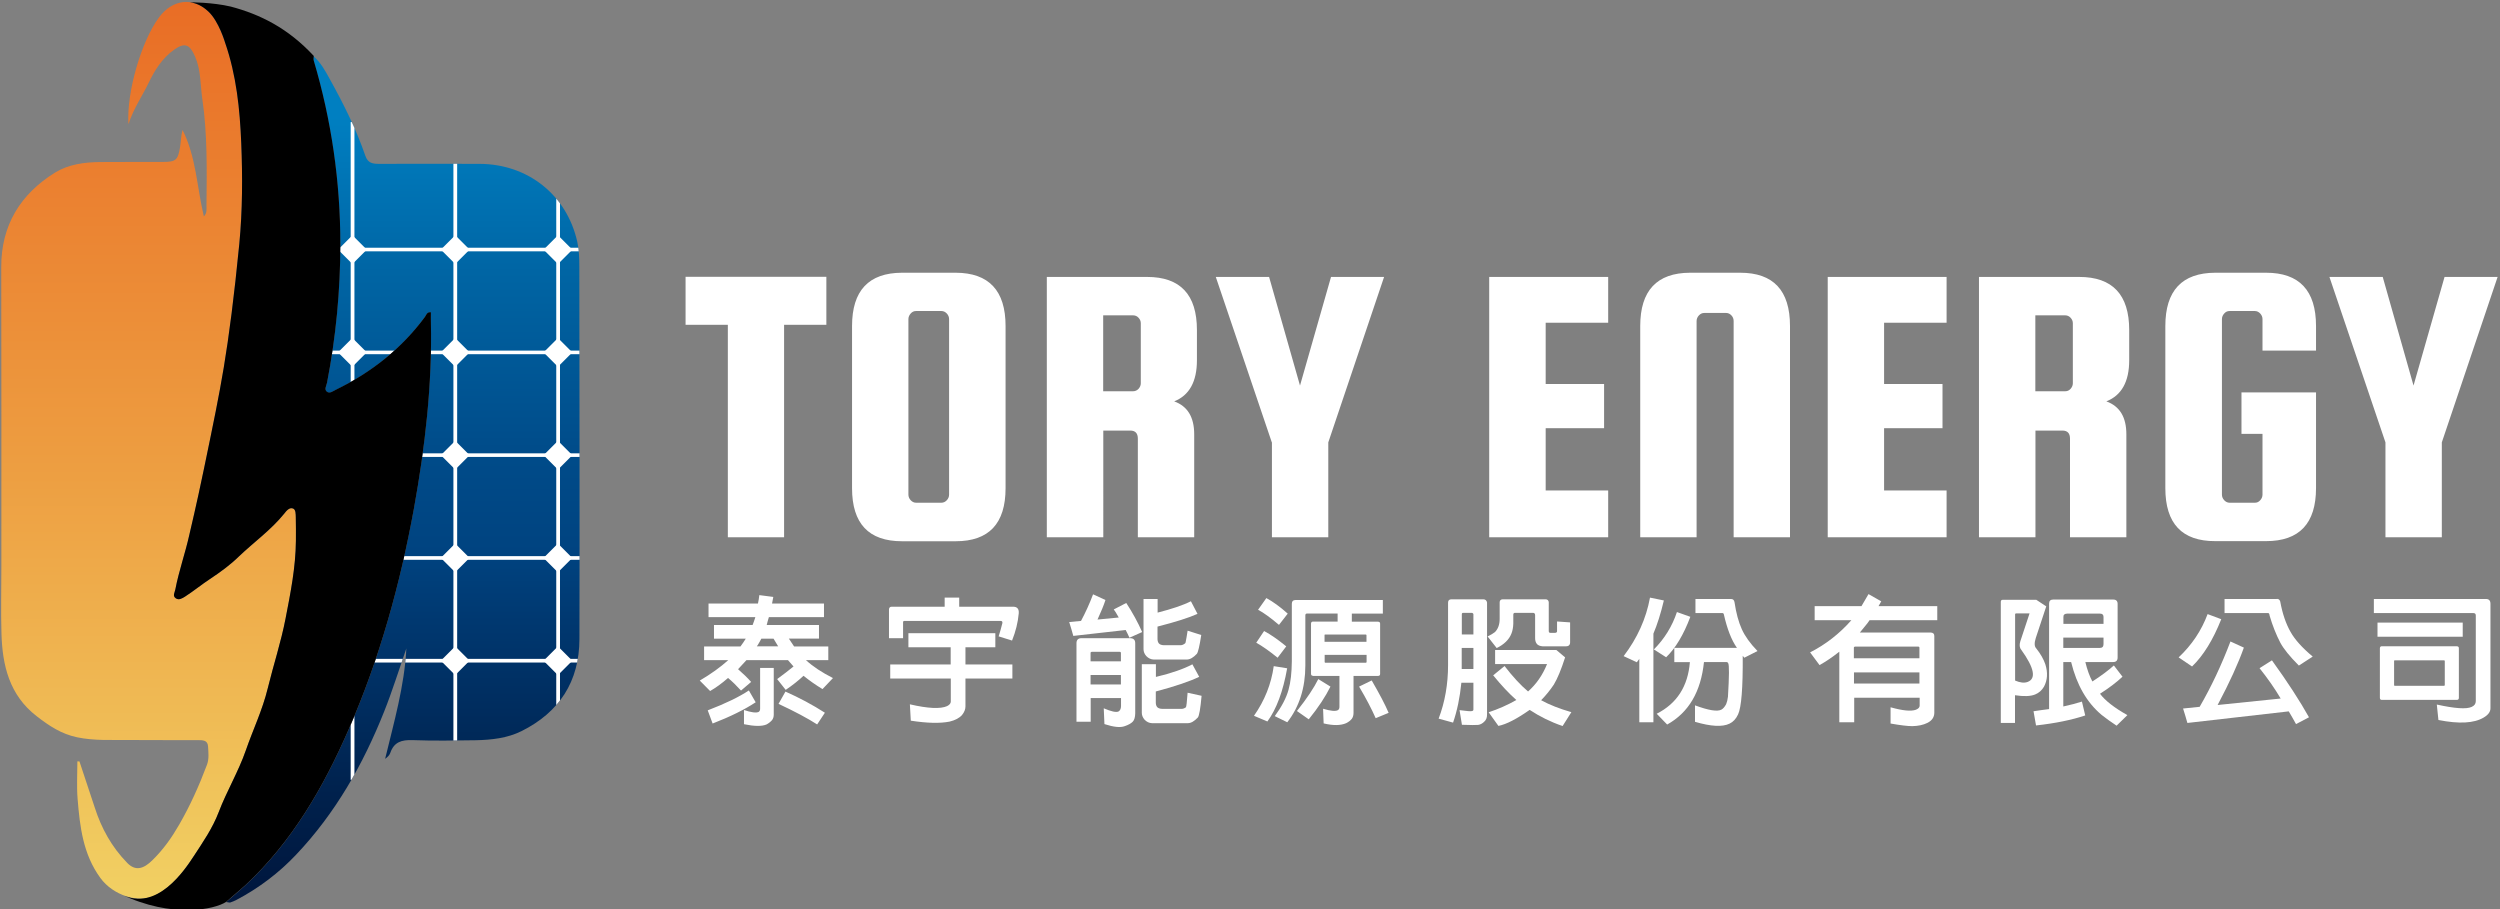 <?xml version="1.0" encoding="utf-8"?>
<!-- Generator: Adobe Illustrator 24.0.0, SVG Export Plug-In . SVG Version: 6.00 Build 0)  -->
<svg version="1.1" id="圖層_1" xmlns="http://www.w3.org/2000/svg" xmlns:xlink="http://www.w3.org/1999/xlink" x="0px" y="0px"
	 viewBox="0 0 220 80" style="enable-background:new 0 0 220 80;" xml:space="preserve">
<rect x="0" y="0" width="220" height="80" fill="#808080" stroke="none"/>
<style type="text/css">
	.st0{fill:url(#SVGID_1_);}
	.st1{clip-path:url(#SVGID_3_);}
	.st2{fill:url(#SVGID_4_);}
	.st3{fill:#FFFFFF;}
	.st4{fill:url(#SVGID_5_);}
</style>
<linearGradient id="SVGID_1_" gradientUnits="userSpaceOnUse" x1="13.067" y1="79.091" x2="13.067" y2="0.174">
	<stop  offset="0" style="stop-color:#F1D063"/>
	<stop  offset="0.5" style="stop-color:#ED9C40"/>
	<stop  offset="1" style="stop-color:#E96D25"/>
</linearGradient>
<path class="st0" d="M6.99,67c0.45,1.34,0.9,2.69,1.34,4.04c0.59,1.85,1.5,3.5,2.87,4.9c0.74,0.76,1.46,0.5,2.21-0.24
	c0.95-0.93,1.69-1.97,2.34-3.1c0.98-1.69,1.77-3.46,2.46-5.29c0.2-0.52,0.13-1.08,0.1-1.62c-0.03-0.58-0.49-0.55-0.89-0.56
	c-2.03-0.01-4.07,0.01-6.1-0.01C9.8,65.1,8.29,65.2,6.78,64.88c-1.39-0.29-2.48-1.02-3.56-1.86c-2.39-1.85-3.01-4.45-3.09-7.25
	c-0.06-1.95-0.01-3.9-0.01-5.84c0-8.81,0.01-17.62-0.01-26.43c-0.01-3.68,1.69-6.42,4.73-8.31c1.16-0.72,2.58-0.92,3.97-0.93
	c1.83-0.02,3.67,0,5.5-0.01c1.15,0,1.34-0.14,1.53-1.27c0.08-0.5,0.09-1.02,0.22-1.55c1.2,2.36,1.26,5.01,1.88,7.62
	c0.31-0.34,0.22-0.66,0.23-0.94c0.03-3.15,0.09-6.31-0.37-9.43c-0.18-1.25-0.11-2.53-0.65-3.74c-0.45-1.02-0.88-1.23-1.81-0.58
	c-1.07,0.75-1.74,1.84-2.28,2.97c-0.55,1.14-1.29,2.18-1.76,3.6C11.13,8.07,12.46,3.59,14,1.52C15.15-0.03,16.95-0.3,18.32,1
	c0.75,0.71,1.14,1.77,1.49,2.76c0.99,2.86,1.3,5.84,1.42,8.85c0.12,2.95,0.11,5.91-0.17,8.84c-0.45,4.61-0.91,8.14-1.37,10.9
	c-0.44,2.62-0.87,4.7-1.73,8.85c-0.72,3.47-1.15,5.19-1.3,5.87c-0.36,1.62-0.92,3.18-1.23,4.8c-0.05,0.27-0.27,0.57,0.04,0.78
	c0.27,0.19,0.55,0.01,0.8-0.14c0.76-0.49,1.48-1.08,2.21-1.56c0.91-0.6,1.77-1.23,2.53-1.97c1.33-1.27,2.84-2.34,4.01-3.79
	c0.18-0.23,0.45-0.57,0.77-0.44c0.25,0.1,0.23,0.5,0.24,0.78c0.02,0.69,0.01,1.37,0.01,2.06c-0.02,2.32-0.47,4.58-0.91,6.84
	c-0.4,2.08-1.07,4.1-1.57,6.15c-0.46,1.9-1.3,3.64-1.93,5.46c-0.65,1.87-1.68,3.58-2.38,5.42c-0.54,1.42-1.4,2.66-2.19,3.87
	c-0.86,1.31-1.87,2.67-3.38,3.45c-1.47,0.76-3.74,0-4.84-1.51c-1.53-2.09-1.81-4.51-2.01-6.96c-0.09-1.1-0.02-2.2-0.02-3.31
	C6.87,67.01,6.93,67,6.99,67z"/>
<g>
	<defs>
		<path id="SVGID_2_" d="M35.76,57.06c-0.65,1.86-1.23,3.74-1.96,5.57c-1.85,4.64-4.28,8.93-7.74,12.58
			c-1.53,1.62-3.28,2.94-5.25,3.98c-0.18,0.09-0.36,0.17-0.55,0.23c-0.07,0.02-0.16-0.02-0.36-0.04c0.61-0.53,1.15-0.97,1.67-1.45
			c4.13-3.84,6.87-8.61,9.1-13.71c2.73-6.25,4.53-12.78,5.75-19.47c0.98-5.42,1.61-10.87,1.49-16.39c-0.01-0.28,0-0.57,0-0.86
			c-0.36-0.04-0.41,0.24-0.52,0.4c-2.07,2.8-4.72,4.89-7.83,6.41c-0.25,0.12-0.54,0.37-0.79,0.19c-0.28-0.2-0.05-0.53,0-0.8
			c0.78-4.03,1.17-8.08,1.17-12.19c0-5.51-0.78-10.89-2.34-16.16c-0.03-0.1-0.02-0.21-0.04-0.43c0.7,0.62,1.07,1.33,1.45,2.02
			c1.21,2.18,2.33,4.41,3.14,6.77c0.22,0.64,0.64,0.71,1.19,0.71c2.95-0.01,5.9-0.01,8.85,0c4.26,0.01,7.69,2.73,8.61,6.86
			c0.16,0.72,0.18,1.48,0.18,2.22c0.01,10.91,0.04,21.83,0.01,32.74c-0.01,3.73-1.77,6.44-5.1,8.1c-1.25,0.62-2.63,0.77-4.01,0.8
			c-1.86,0.03-3.73,0.06-5.59-0.01c-0.94-0.03-1.61,0.16-1.94,1.11c-0.07,0.21-0.24,0.38-0.46,0.54
			C34.67,63.55,35.59,60.38,35.76,57.06z"/>
	</defs>
	<clipPath id="SVGID_3_">
		<use xlink:href="#SVGID_2_"  style="overflow:visible;"/>
	</clipPath>
	<g class="st1">
		<linearGradient id="SVGID_4_" gradientUnits="userSpaceOnUse" x1="34.908" y1="3.766" x2="34.908" y2="82.244">
			<stop  offset="0.083" style="stop-color:#007FC1"/>
			<stop  offset="0.257" style="stop-color:#0065A4"/>
			<stop  offset="0.455" style="stop-color:#004C8A"/>
			<stop  offset="0.572" style="stop-color:#004380"/>
			<stop  offset="0.649" style="stop-color:#003870"/>
			<stop  offset="0.853" style="stop-color:#00204B"/>
			<stop  offset="0.962" style="stop-color:#00163D"/>
		</linearGradient>
		<rect x="17.94" y="3.77" class="st2" width="33.94" height="78.48"/>
		<g>
			<path class="st3" d="M51.97,22.12H30.42c-0.09,0-0.16-0.07-0.16-0.16l0,0c0-0.09,0.07-0.16,0.16-0.16h21.55
				c0.09,0,0.16,0.07,0.16,0.16l0,0C52.13,22.05,52.06,22.12,51.97,22.12z"/>
			<rect x="39.9" y="10.74" class="st3" width="0.33" height="57.89"/>

				<rect x="39.17" y="21.07" transform="matrix(0.707 -0.707 0.707 0.707 -3.794 34.762)" class="st3" width="1.79" height="1.79"/>
			<path class="st3" d="M51.78,31.17H27.94c-0.1,0-0.18-0.07-0.18-0.16l0,0c0-0.09,0.08-0.16,0.18-0.16h23.84
				c0.1,0,0.18,0.07,0.18,0.16l0,0C51.96,31.1,51.88,31.17,51.78,31.17z"/>

				<rect x="39.17" y="30.11" transform="matrix(0.707 -0.707 0.707 0.707 -10.189 37.413)" class="st3" width="1.79" height="1.79"/>
			<path class="st3" d="M51.8,40.21H30.24c-0.09,0-0.16-0.07-0.16-0.16l0,0c0-0.09,0.07-0.16,0.16-0.16H51.8
				c0.09,0,0.16,0.07,0.16,0.16l0,0C51.96,40.14,51.89,40.21,51.8,40.21z"/>

				<rect x="39.17" y="39.16" transform="matrix(0.707 -0.707 0.707 0.707 -16.585 40.061)" class="st3" width="1.79" height="1.79"/>
			<path class="st3" d="M52.94,58.3H31.39c-0.09,0-0.16-0.07-0.16-0.16l0,0c0-0.09,0.07-0.16,0.16-0.16h21.55
				c0.09,0,0.16,0.07,0.16,0.16l0,0C53.11,58.23,53.03,58.3,52.94,58.3z"/>

				<rect x="39.17" y="57.25" transform="matrix(0.707 -0.707 0.707 0.707 -29.377 45.359)" class="st3" width="1.79" height="1.79"/>

				<rect x="48.21" y="21.07" transform="matrix(0.707 -0.707 0.707 0.707 -1.145 41.158)" class="st3" width="1.79" height="1.79"/>
			<path class="st3" d="M51.01,49.26H29.46c-0.09,0-0.16-0.07-0.16-0.16l0,0c0-0.09,0.07-0.16,0.16-0.16h21.55
				c0.09,0,0.16,0.07,0.16,0.16l0,0C51.18,49.19,51.1,49.26,51.01,49.26z"/>

				<rect x="39.17" y="48.2" transform="matrix(0.707 -0.707 0.707 0.707 -22.981 42.71)" class="st3" width="1.79" height="1.79"/>

				<rect x="48.21" y="30.11" transform="matrix(0.707 -0.707 0.707 0.707 -7.54 43.807)" class="st3" width="1.79" height="1.79"/>

				<rect x="48.21" y="39.16" transform="matrix(0.707 -0.707 0.707 0.707 -13.936 46.456)" class="st3" width="1.79" height="1.79"/>

				<rect x="48.21" y="57.25" transform="matrix(0.707 -0.707 0.707 0.707 -26.728 51.755)" class="st3" width="1.79" height="1.79"/>

				<rect x="48.21" y="48.2" transform="matrix(0.707 -0.707 0.707 0.707 -20.332 49.106)" class="st3" width="1.79" height="1.79"/>

				<rect x="30.12" y="30.11" transform="matrix(0.707 -0.707 0.707 0.707 -12.839 31.015)" class="st3" width="1.79" height="1.79"/>

				<rect x="30.12" y="21.07" transform="matrix(0.707 -0.707 0.707 0.707 -6.443 28.366)" class="st3" width="1.79" height="1.79"/>
			<rect x="48.95" y="10.74" class="st3" width="0.33" height="57.89"/>
			<rect x="30.86" y="10.74" class="st3" width="0.33" height="57.89"/>
		</g>
	</g>
</g>
<linearGradient id="SVGID_5_" gradientUnits="userSpaceOnUse" x1="24.288" y1="0.197" x2="24.288" y2="80.101">
	<stop offset="0">
      <animate attributeName="stop-color" values="#C9C9C9; #D8D8D8; #ECECEC; #ffffff; #E8E8E8; #ACACAC; #808080; #979797; #B6B6B6; #C9C9C9" dur="2s" repeatCount="indefinite"></animate>
    </stop>
    <stop offset="0.461">
      <animate attributeName="stop-color" values="#FFFFFF; #E8E8E8; #ACACAC; #808080; #979797; #B6B6B6; #C9C9C9; #D8D8D8; #ECECEC; #FFFFFF" dur="2s" repeatCount="indefinite"></animate>
    </stop>
    <stop offset="1">
      <animate attributeName="stop-color" values="#808080; #979797; #B6B6B6; #C9C9C9; #D8D8D8; #ECECEC; #ffffff; #E8E8E8; #ACACAC; #808080" dur="2s" repeatCount="indefinite"></animate>
    </stop>
</linearGradient>
<path class="st4" d="M16.73,0.2C17.55,0.31,18.1,0.8,18.32,1c0.94,0.86,1.49,2.76,1.49,2.76c0.99,2.86,1.3,5.84,1.42,8.85
	c0.12,2.95,0.11,5.91-0.17,8.84c-0.45,4.61-0.91,8.14-1.37,10.9c-0.44,2.62-0.87,4.7-1.73,8.85c-0.72,3.47-1.15,5.19-1.3,5.87
	c-0.36,1.62-0.92,3.18-1.23,4.8c-0.05,0.27-0.27,0.57,0.04,0.78c0.27,0.19,0.55,0.01,0.8-0.14c0.76-0.49,1.48-1.08,2.21-1.56
	c0.91-0.6,1.77-1.23,2.53-1.97c1.33-1.27,2.84-2.34,4.01-3.79c0.18-0.23,0.45-0.57,0.77-0.44c0.25,0.1,0.23,0.5,0.24,0.78
	c0.02,0.69,0.01,1.37,0.01,2.06c-0.02,2.32-0.47,4.58-0.91,6.84c-0.4,2.08-1.07,4.1-1.57,6.15c-0.46,1.9-1.3,3.64-1.93,5.46
	c-0.65,1.87-1.68,3.58-2.38,5.42c-0.54,1.42-1.4,2.66-2.19,3.87c-0.8,1.22-3.26,4.97-6.4,3.37c4.48,2.14,8.23,1.34,9.25,0.66
	c0.27-0.24,1.41-1.22,1.67-1.45c4.13-3.84,6.87-8.61,9.1-13.71c2.73-6.25,4.53-12.78,5.75-19.47c0.98-5.42,1.61-10.87,1.49-16.39
	c-0.01-0.28,0-0.57,0-0.86c-0.36-0.04-0.41,0.24-0.52,0.4c-2.07,2.8-4.72,4.89-7.83,6.41c-0.25,0.12-0.54,0.37-0.79,0.19
	c-0.28-0.2-0.05-0.53,0-0.8c0.78-4.03,1.17-8.08,1.17-12.19c0-5.51-0.78-10.89-2.34-16.16c-0.03-0.1-0.02-0.21,0-0.41
	c-2.27-2.45-4.73-3.66-7.3-4.34C18.71,0.2,16.73,0.2,16.73,0.2z"/>
<path class="st3" d="M64.05,28.58h-3.72v-4.22h12.39v4.22H69v18.7h-4.95V28.58z M74.98,42.96V28.69c0-3.11,1.46-4.68,4.4-4.69h4.72
	c2.93,0.01,4.39,1.58,4.39,4.69v14.27c0,3.11-1.46,4.67-4.39,4.67h-4.72C76.44,47.63,74.98,46.07,74.98,42.96L74.98,42.96z
	 M79.94,28.08v15.45c0,0.18,0.07,0.35,0.2,0.49c0.13,0.14,0.29,0.22,0.47,0.22h2.23c0.18,0,0.34-0.07,0.48-0.22
	c0.13-0.14,0.2-0.31,0.2-0.49V28.08c0-0.18-0.07-0.35-0.2-0.49c-0.13-0.14-0.29-0.22-0.48-0.22h-2.23c-0.18,0-0.34,0.07-0.47,0.22
	C80.01,27.74,79.94,27.9,79.94,28.08L79.94,28.08z M97.08,47.28h-4.96V24.37h8.82c2.93,0,4.39,1.56,4.39,4.67v2.66
	c0,1.89-0.67,3.09-2,3.62c1.18,0.43,1.76,1.39,1.76,2.9v9.06h-4.96V38.6c0-0.47-0.22-0.71-0.67-0.71h-2.37V47.28z M97.08,27.74v6.69
	h2.63c0.19,0,0.34-0.07,0.48-0.21c0.13-0.15,0.2-0.31,0.2-0.49v-5.29c0-0.18-0.07-0.34-0.2-0.48c-0.13-0.14-0.29-0.21-0.48-0.21
	H97.08z M111.92,38.93l-4.93-14.56h4.69l2.72,9.56l2.73-9.56h4.67l-4.91,14.56v8.35h-4.96V38.93z M141.52,47.28h-10.47V24.37h10.47
	v4.03h-5.5v5.39h5.14v3.89h-5.14v5.48h5.5V47.28z M149.3,47.28h-4.96V28.69c0-3.11,1.46-4.68,4.39-4.69h4.4
	c2.93,0,4.39,1.56,4.39,4.69v18.59h-4.96V28.25c0-0.18-0.06-0.35-0.19-0.49c-0.13-0.14-0.28-0.22-0.47-0.22h-1.92
	c-0.19,0-0.34,0.07-0.48,0.22c-0.13,0.14-0.2,0.31-0.2,0.49V47.28z M171.3,47.28h-10.46V24.37h10.46v4.03h-5.5v5.39h5.14v3.89h-5.14
	v5.48h5.5V47.28z M179.11,47.28h-4.96V24.37h8.82c2.93,0,4.4,1.56,4.4,4.67v2.66c0,1.89-0.67,3.09-2.01,3.62
	c1.18,0.43,1.76,1.39,1.76,2.9v9.06h-4.96V38.6c0-0.47-0.22-0.71-0.67-0.71h-2.37V47.28z M179.11,27.74v6.69h2.63
	c0.19,0,0.34-0.07,0.47-0.21c0.13-0.15,0.2-0.31,0.2-0.49v-5.29c0-0.18-0.07-0.34-0.2-0.48c-0.13-0.14-0.29-0.21-0.47-0.21H179.11z
	 M190.55,42.96V28.69c0-3.11,1.46-4.68,4.4-4.69h4.46c2.93,0,4.4,1.56,4.4,4.69v2.16h-4.71v-2.77c0-0.18-0.07-0.35-0.2-0.49
	c-0.13-0.14-0.29-0.22-0.47-0.22h-2.23c-0.19,0-0.34,0.07-0.47,0.22c-0.13,0.14-0.2,0.31-0.2,0.49v15.45c0,0.18,0.07,0.35,0.2,0.49
	c0.13,0.14,0.29,0.22,0.47,0.22h2.23c0.19,0,0.34-0.07,0.47-0.22c0.13-0.14,0.2-0.31,0.2-0.49v-5.35h-1.85v-3.65h6.56v8.42
	c0,3.11-1.46,4.67-4.4,4.67h-4.46C192.01,47.63,190.55,46.07,190.55,42.96L190.55,42.96z M209.92,38.93l-4.93-14.56h4.69l2.71,9.56
	l2.73-9.56h4.67l-4.91,14.56v8.35h-4.96V38.93z M209.92,38.93"/>
<g>
	<path class="st3" d="M69.34,58.09h-3.65c-0.25,0.28-0.5,0.55-0.74,0.8c0.45,0.39,0.83,0.76,1.15,1.12l-0.89,0.76
		c-0.39-0.43-0.77-0.8-1.14-1.11c-0.56,0.49-1.09,0.87-1.58,1.15l-0.91-0.92c0.97-0.57,1.81-1.17,2.51-1.8h-2.13v-1.2h3.2
		c0.17-0.23,0.33-0.46,0.47-0.69h-2.8v-1.2h3.4c0.09-0.23,0.17-0.46,0.24-0.69h-4.12v-1.2h4.35c0.05-0.22,0.09-0.47,0.12-0.74
		l1.23,0.16c-0.04,0.19-0.08,0.38-0.11,0.58h4.57v1.2h-4.85c-0.07,0.24-0.14,0.47-0.19,0.69h4.6v1.2h-2.65
		c0.15,0.24,0.31,0.47,0.46,0.69h3.01v1.2h-1.97c0.61,0.56,1.41,1.09,2.38,1.58l-0.92,0.97c-0.6-0.36-1.15-0.75-1.67-1.17
		c-0.44,0.41-0.96,0.83-1.57,1.24l-0.75-0.95c0.57-0.42,1.05-0.79,1.44-1.11C69.8,58.61,69.63,58.43,69.34,58.09z M66.5,61.8
		c-0.97,0.64-2.24,1.27-3.79,1.87l-0.43-1.16c1.57-0.6,2.78-1.19,3.62-1.75L66.5,61.8z M68.09,58.78v4.11
		c0,0.19-0.05,0.35-0.15,0.48c-0.12,0.14-0.28,0.27-0.48,0.38c-0.41,0.18-1.08,0.17-1.99-0.02v-1.25c0.64,0.22,1.08,0.27,1.29,0.17
		c0.09-0.06,0.13-0.15,0.13-0.28v-3.59H68.09z M68.07,56.2H67c-0.1,0.2-0.22,0.4-0.34,0.6c-0.03,0.02-0.05,0.05-0.06,0.08h1.88
		C68.34,56.66,68.2,56.43,68.07,56.2z M69.12,60.86c1.22,0.54,2.38,1.16,3.47,1.86l-0.68,1.03c-0.81-0.52-1.94-1.13-3.4-1.81
		L69.12,60.86z"/>
	<path class="st3" d="M83.12,52.59h1.29v0.8h4.74c0.36,0,0.53,0.19,0.5,0.58c-0.07,0.8-0.27,1.6-0.59,2.4
		c-0.39-0.13-0.79-0.25-1.18-0.37c0.11-0.34,0.22-0.73,0.33-1.17c0.02-0.13-0.04-0.19-0.17-0.19h-8.45c-0.08,0-0.12,0.04-0.12,0.12
		v1.4h-1.24v-2.53c0.01-0.16,0.09-0.24,0.24-0.24h4.66V52.59z M78.34,59.71v-1.24h5.32v-1.51h-3.72v-1.24h7.65v1.24h-2.63v1.51h4.13
		v1.24h-4.13v2.46c0,0.25-0.1,0.5-0.3,0.75c-0.24,0.27-0.6,0.46-1.09,0.58c-0.85,0.17-1.99,0.14-3.42-0.08l-0.08-1.44
		c1.59,0.37,2.69,0.42,3.27,0.16c0.22-0.11,0.33-0.25,0.33-0.4v-2.03H78.34z"/>
	<path class="st3" d="M94.45,55.96c-0.1-0.37-0.22-0.78-0.36-1.22l1.04-0.1c0.39-0.73,0.75-1.51,1.06-2.34l1.09,0.5
		c-0.15,0.47-0.39,1.04-0.7,1.72l1.87-0.18c-0.21-0.37-0.35-0.61-0.44-0.71l1.1-0.57c0.56,0.86,1.03,1.72,1.4,2.56l-1.12,0.5
		c-0.1-0.23-0.21-0.45-0.33-0.68L94.45,55.96z M95.97,63.51h-1.24V56.6c0-0.29,0.15-0.44,0.44-0.44h4.28c0.3,0,0.45,0.15,0.45,0.44
		v6.19c-0.01,0.33-0.08,0.57-0.21,0.71c-0.15,0.16-0.39,0.29-0.71,0.4c-0.4,0.15-0.99,0.08-1.79-0.18l-0.06-1.39
		c0.65,0.28,1.09,0.38,1.3,0.28c0.08-0.05,0.13-0.11,0.16-0.18c0.04-0.08,0.06-0.18,0.06-0.3v-0.7h-2.67V63.51z M98.64,58.2v-0.74
		c0-0.06-0.04-0.1-0.11-0.1h-2.46c-0.06,0.01-0.1,0.04-0.1,0.1v0.74H98.64z M98.64,60.23v-0.83h-2.67v0.83H98.64z M101.72,59.57
		c1.37-0.33,2.44-0.7,3.21-1.11l0.6,1.1c-0.81,0.39-2.08,0.83-3.82,1.29v0.97c0,0.17,0.04,0.3,0.12,0.4
		c0.09,0.1,0.23,0.15,0.44,0.16h1.72c0.12,0,0.25-0.05,0.37-0.14c0.04-0.03,0.09-0.46,0.15-1.28l1.23,0.27
		c-0.1,1.12-0.21,1.76-0.33,1.91c-0.31,0.33-0.6,0.5-0.89,0.5h-3.14c-0.25-0.01-0.47-0.11-0.66-0.31c-0.16-0.19-0.24-0.39-0.24-0.6
		v-4.28h1.24V59.57z M104.8,52.91l0.58,1.11c-0.75,0.34-1.92,0.71-3.52,1.12v1.08c0,0.17,0.04,0.3,0.12,0.4
		c0.09,0.1,0.23,0.15,0.44,0.16h1.47c0.12,0,0.25-0.05,0.38-0.15c0.04-0.02,0.06-0.06,0.07-0.14c0.04-0.19,0.1-0.52,0.17-0.99
		l1.2,0.38c-0.15,0.98-0.28,1.53-0.39,1.66c-0.31,0.33-0.6,0.5-0.89,0.5h-2.9c-0.25-0.01-0.47-0.11-0.66-0.31
		c-0.16-0.18-0.24-0.39-0.24-0.6v-4.42h1.24v1.2C103.11,53.59,104.09,53.27,104.8,52.91z"/>
	<path class="st3" d="M113.27,58.81c-0.36,2.03-0.94,3.59-1.74,4.68l-1.18-0.5c0.94-1.34,1.52-2.8,1.74-4.37L113.27,58.81z
		 M111.24,55.53c0.59,0.31,1.24,0.77,1.95,1.35l-0.76,1c-0.74-0.6-1.37-1.04-1.88-1.32L111.24,55.53z M111.44,52.63
		c0.57,0.31,1.2,0.76,1.88,1.37l-0.77,0.99c-0.72-0.61-1.33-1.06-1.84-1.33L111.44,52.63z M115.54,59.47
		c-0.11,0-0.17-0.06-0.17-0.18v-4.42c0.01-0.11,0.06-0.17,0.17-0.17h2.17v-0.71h-2.68c-0.11,0-0.16,0.05-0.16,0.16v4.41
		c0,1.97-0.53,3.64-1.59,5l-1.1-0.54c0.6-0.82,1.01-1.59,1.21-2.32c0.19-0.67,0.28-1.5,0.29-2.5v-5.06c0-0.22,0.11-0.34,0.34-0.34
		h7.67v1.2h-2.73v0.71h2.31c0.12,0.01,0.18,0.06,0.18,0.17v4.42c0,0.12-0.06,0.18-0.18,0.18h-2.16v3.26c0,0.2-0.05,0.37-0.14,0.5
		c-0.12,0.16-0.29,0.29-0.51,0.4c-0.48,0.21-1.14,0.22-1.98,0.02l-0.05-1.29c0.67,0.2,1.1,0.24,1.31,0.12
		c0.09-0.06,0.13-0.16,0.13-0.29v-2.72H115.54z M117.08,60.42c-0.43,0.87-1.06,1.83-1.91,2.88l-1.04-0.73
		c0.89-1.12,1.51-2.06,1.88-2.81L117.08,60.42z M120.25,56.48v-0.59c-0.01-0.03-0.03-0.05-0.06-0.05h-3.58
		c-0.04,0-0.06,0.02-0.05,0.05v0.59H120.25z M116.57,57.63v0.63c0,0.03,0.02,0.05,0.05,0.06h3.58c0.04-0.01,0.06-0.03,0.06-0.06
		v-0.63H116.57z M120.71,59.88c0.69,1.19,1.19,2.14,1.49,2.85l-1.14,0.47c-0.35-0.79-0.83-1.72-1.46-2.78L120.71,59.88z"/>
	<path class="st3" d="M127.87,63.59l-1.27-0.35c0.56-1.47,0.83-3.05,0.83-4.72v-5.49c0-0.19,0.1-0.29,0.29-0.29h2.83
		c0.08,0,0.15,0.03,0.21,0.08c0.06,0.06,0.09,0.13,0.1,0.21v9.86c0,0.27-0.08,0.47-0.25,0.62c-0.15,0.15-0.33,0.25-0.52,0.28
		c-0.18,0.02-0.66,0.02-1.44-0.01l-0.21-1.29c0.64,0.09,1.01,0.12,1.11,0.08c0.07-0.02,0.11-0.06,0.11-0.13v-2.36h-1.06
		C128.47,61.38,128.23,62.55,127.87,63.59z M129.66,55.83v-1.78c-0.01-0.03-0.02-0.06-0.05-0.08c-0.02-0.02-0.05-0.04-0.08-0.04
		h-0.77c-0.08,0-0.12,0.04-0.12,0.12v1.78H129.66z M129.66,58.87v-1.85h-1.03v1.85H129.66z M133.17,54.09v0.79
		c-0.01,0.32-0.06,0.62-0.17,0.89c-0.21,0.52-0.64,0.94-1.29,1.26l-0.8-1.02c0.28-0.14,0.5-0.27,0.65-0.39
		c0.27-0.28,0.41-0.66,0.41-1.15V53c0-0.07,0.02-0.14,0.07-0.19c0.06-0.05,0.12-0.07,0.19-0.07h3.79c0.07,0,0.14,0.02,0.19,0.07
		c0.05,0.06,0.08,0.12,0.08,0.19v2.54c0.01,0.04,0.02,0.07,0.02,0.1c0.02,0.02,0.05,0.04,0.11,0.05h0.44
		c0.1-0.01,0.15-0.05,0.16-0.13v-0.87l1.15,0.08v1.75c0,0.24-0.13,0.36-0.38,0.36h-2.01c-0.26-0.02-0.44-0.09-0.54-0.22
		c-0.11-0.14-0.15-0.31-0.15-0.51v-2.03c-0.01-0.13-0.07-0.19-0.19-0.19h-1.59C133.23,53.93,133.17,53.98,133.17,54.09z
		 M134.61,62.47c-1.14,0.8-2.05,1.27-2.75,1.41l-0.86-1.2c0.85-0.28,1.67-0.64,2.44-1.08c-0.65-0.57-1.33-1.3-2.04-2.17l1-0.82
		c0.74,0.96,1.43,1.7,2.07,2.24c0.72-0.64,1.28-1.44,1.67-2.41h-4.57v-1.24h5.39l0.77,0.65c-0.34,1.06-0.67,1.86-0.99,2.39
		c-0.33,0.5-0.71,0.96-1.12,1.38c0.73,0.4,1.62,0.75,2.66,1.05l-0.77,1.22C136.45,63.53,135.49,63.05,134.61,62.47z"/>
	<path class="st3" d="M144.04,58.28l-1.16-0.54c1.21-1.59,1.98-3.3,2.32-5.15l1.22,0.25c-0.27,1.14-0.58,2.12-0.92,2.92v7.8h-1.24
		v-5.58C144.19,58.09,144.11,58.18,144.04,58.28z M148.75,54.28c-0.59,1.57-1.3,2.76-2.13,3.56l-1.08-0.69
		c0.93-0.93,1.61-2.03,2.03-3.29L148.75,54.28z M147.34,58.26v-1.25h5.51c-0.48-0.68-0.86-1.66-1.15-2.94
		c-0.02-0.08-0.06-0.12-0.12-0.12h-2.38v-1.24h3.13c0.18,0,0.28,0.1,0.31,0.3c0.14,0.93,0.35,1.72,0.64,2.36
		c0.27,0.6,0.72,1.24,1.38,1.92l-1.16,0.59c-0.05-0.06-0.1-0.12-0.14-0.17c0.02,2.83-0.12,4.55-0.41,5.16
		c-0.18,0.39-0.43,0.66-0.75,0.81c-0.63,0.31-1.64,0.25-3.04-0.16v-1.45c1.18,0.44,1.96,0.57,2.32,0.38
		c0.15-0.08,0.29-0.24,0.42-0.48c0.07-0.17,0.13-0.39,0.16-0.65c0.11-1.82,0.12-2.81,0.02-2.96c-0.03-0.06-0.08-0.1-0.16-0.1h-1.97
		c-0.27,2.62-1.35,4.45-3.24,5.5l-0.92-0.95c1.78-0.9,2.75-2.42,2.92-4.54H147.34z"/>
	<path class="st3" d="M163.15,63.56h-1.29v-6.21c-0.03,0.02-0.06,0.04-0.08,0.06c-0.52,0.41-1.07,0.79-1.66,1.12l-0.83-1.12
		c1.37-0.7,2.58-1.64,3.63-2.83h-3.23v-1.24h4.12c0.19-0.31,0.4-0.67,0.62-1.06l1.12,0.64c-0.09,0.15-0.17,0.29-0.24,0.42h5.17v1.24
		h-5.96c-0.07,0.1-0.14,0.19-0.19,0.27c-0.24,0.3-0.46,0.57-0.66,0.81h6.22c0.22,0.01,0.33,0.11,0.33,0.31v6.77
		c-0.01,0.38-0.21,0.67-0.6,0.87c-0.38,0.19-0.83,0.28-1.34,0.29c-0.42,0-1.06-0.08-1.91-0.23v-1.43c1.06,0.3,1.8,0.37,2.22,0.22
		c0.23-0.09,0.34-0.21,0.34-0.36v-0.7h-5.76V63.56z M168.91,57.93V57c0-0.06-0.04-0.1-0.11-0.1h-5.56c-0.06,0.01-0.1,0.04-0.1,0.1
		v0.93H168.91z M168.91,60.15v-0.98h-5.76v0.98H168.91z"/>
	<path class="st3" d="M177.32,63.62h-1.25V52.96c0-0.06,0.02-0.11,0.05-0.14c0.03-0.02,0.08-0.04,0.13-0.04h2.94l0.88,0.58
		l-0.92,2.78c-0.14,0.44-0.13,0.75,0.04,0.92c0.39,0.49,0.65,0.96,0.8,1.4c0.23,0.73,0.19,1.39-0.12,1.97
		c-0.19,0.32-0.45,0.55-0.77,0.68c-0.41,0.17-1,0.19-1.78,0.07V63.62z M178.6,53.98h-1.17c-0.03,0.01-0.06,0.02-0.08,0.02
		c-0.02,0.02-0.02,0.05-0.02,0.08v5.81c0.44,0.19,0.81,0.23,1.1,0.12c0.77-0.29,0.59-1.23-0.56-2.83c-0.15-0.18-0.18-0.43-0.08-0.75
		L178.6,53.98z M187.21,62.93l-0.95,0.93c-0.52-0.34-0.95-0.66-1.32-0.95c-1.3-1.09-2.19-2.64-2.68-4.65h-0.69v3.91
		c0.63-0.14,1.18-0.28,1.64-0.43l0.29,1.22c-1.17,0.39-2.61,0.69-4.33,0.88l-0.22-1.25c0.48-0.07,0.93-0.14,1.37-0.19v-9.28
		c0-0.24,0.12-0.36,0.36-0.36h5.28c0.26,0,0.39,0.13,0.39,0.38v4.72c0,0.27-0.13,0.4-0.4,0.4h-2.44c0.17,0.7,0.38,1.27,0.62,1.71
		c0.8-0.52,1.43-0.99,1.89-1.41l0.76,0.99c-0.52,0.49-1.18,0.99-1.98,1.5C185.25,61.65,186.05,62.28,187.21,62.93z M185.11,54.91
		v-0.62c0-0.19-0.1-0.29-0.3-0.29h-2.92c-0.22,0.01-0.32,0.11-0.31,0.31v0.59H185.11z M181.57,56.11v0.91h3.2
		c0.23,0,0.34-0.11,0.34-0.34v-0.57H181.57z"/>
	<path class="st3" d="M195.47,54.49c-0.72,1.82-1.58,3.21-2.57,4.16l-1.18-0.8c1.16-1.09,2.01-2.36,2.55-3.81L195.47,54.49z
		 M192.49,63.62c-0.11-0.39-0.23-0.81-0.38-1.27l1.46-0.15c1.02-1.76,1.92-3.67,2.71-5.75l1.18,0.54c-0.48,1.35-1.24,3.04-2.31,5.05
		l5.55-0.57c-0.52-0.88-1.14-1.77-1.86-2.67l1.09-0.69c1.38,1.91,2.46,3.58,3.26,5.01l-1.14,0.6c-0.2-0.36-0.41-0.74-0.64-1.12
		L192.49,63.62z M200.32,52.71c0.17-0.03,0.28,0.04,0.34,0.22c0.19,1.06,0.5,1.96,0.91,2.68c0.38,0.68,1.03,1.4,1.95,2.17
		l-1.22,0.79c-0.8-0.8-1.34-1.47-1.63-2.01c-0.38-0.73-0.69-1.52-0.94-2.37c-0.02-0.16-0.06-0.24-0.13-0.24h-3.84v-1.24H200.32z"/>
	<path class="st3" d="M218.76,52.71c0.27,0,0.4,0.14,0.4,0.43v9.19c0,0.31-0.2,0.58-0.59,0.81c-0.85,0.51-2.17,0.58-3.99,0.22
		L214.44,62c1.58,0.35,2.6,0.42,3.06,0.21c0.25-0.11,0.37-0.28,0.37-0.51v-7.54c0-0.14-0.07-0.21-0.22-0.21h-8.75v-1.24H218.76z
		 M216.72,54.79v1.24h-7.5v-1.24H216.72z M216.2,61.59h-6.6c-0.11,0-0.17-0.06-0.17-0.18v-4.37c0.01-0.11,0.06-0.17,0.17-0.17h6.6
		c0.12,0.01,0.18,0.06,0.18,0.17v4.37C216.38,61.53,216.32,61.59,216.2,61.59z M210.73,58.11c-0.03,0-0.05,0.02-0.05,0.05v2.13
		c0,0.04,0.02,0.06,0.05,0.06h4.35c0.04-0.01,0.06-0.03,0.06-0.06v-2.13c-0.01-0.03-0.03-0.05-0.06-0.05H210.73z"/>
</g>
</svg>
